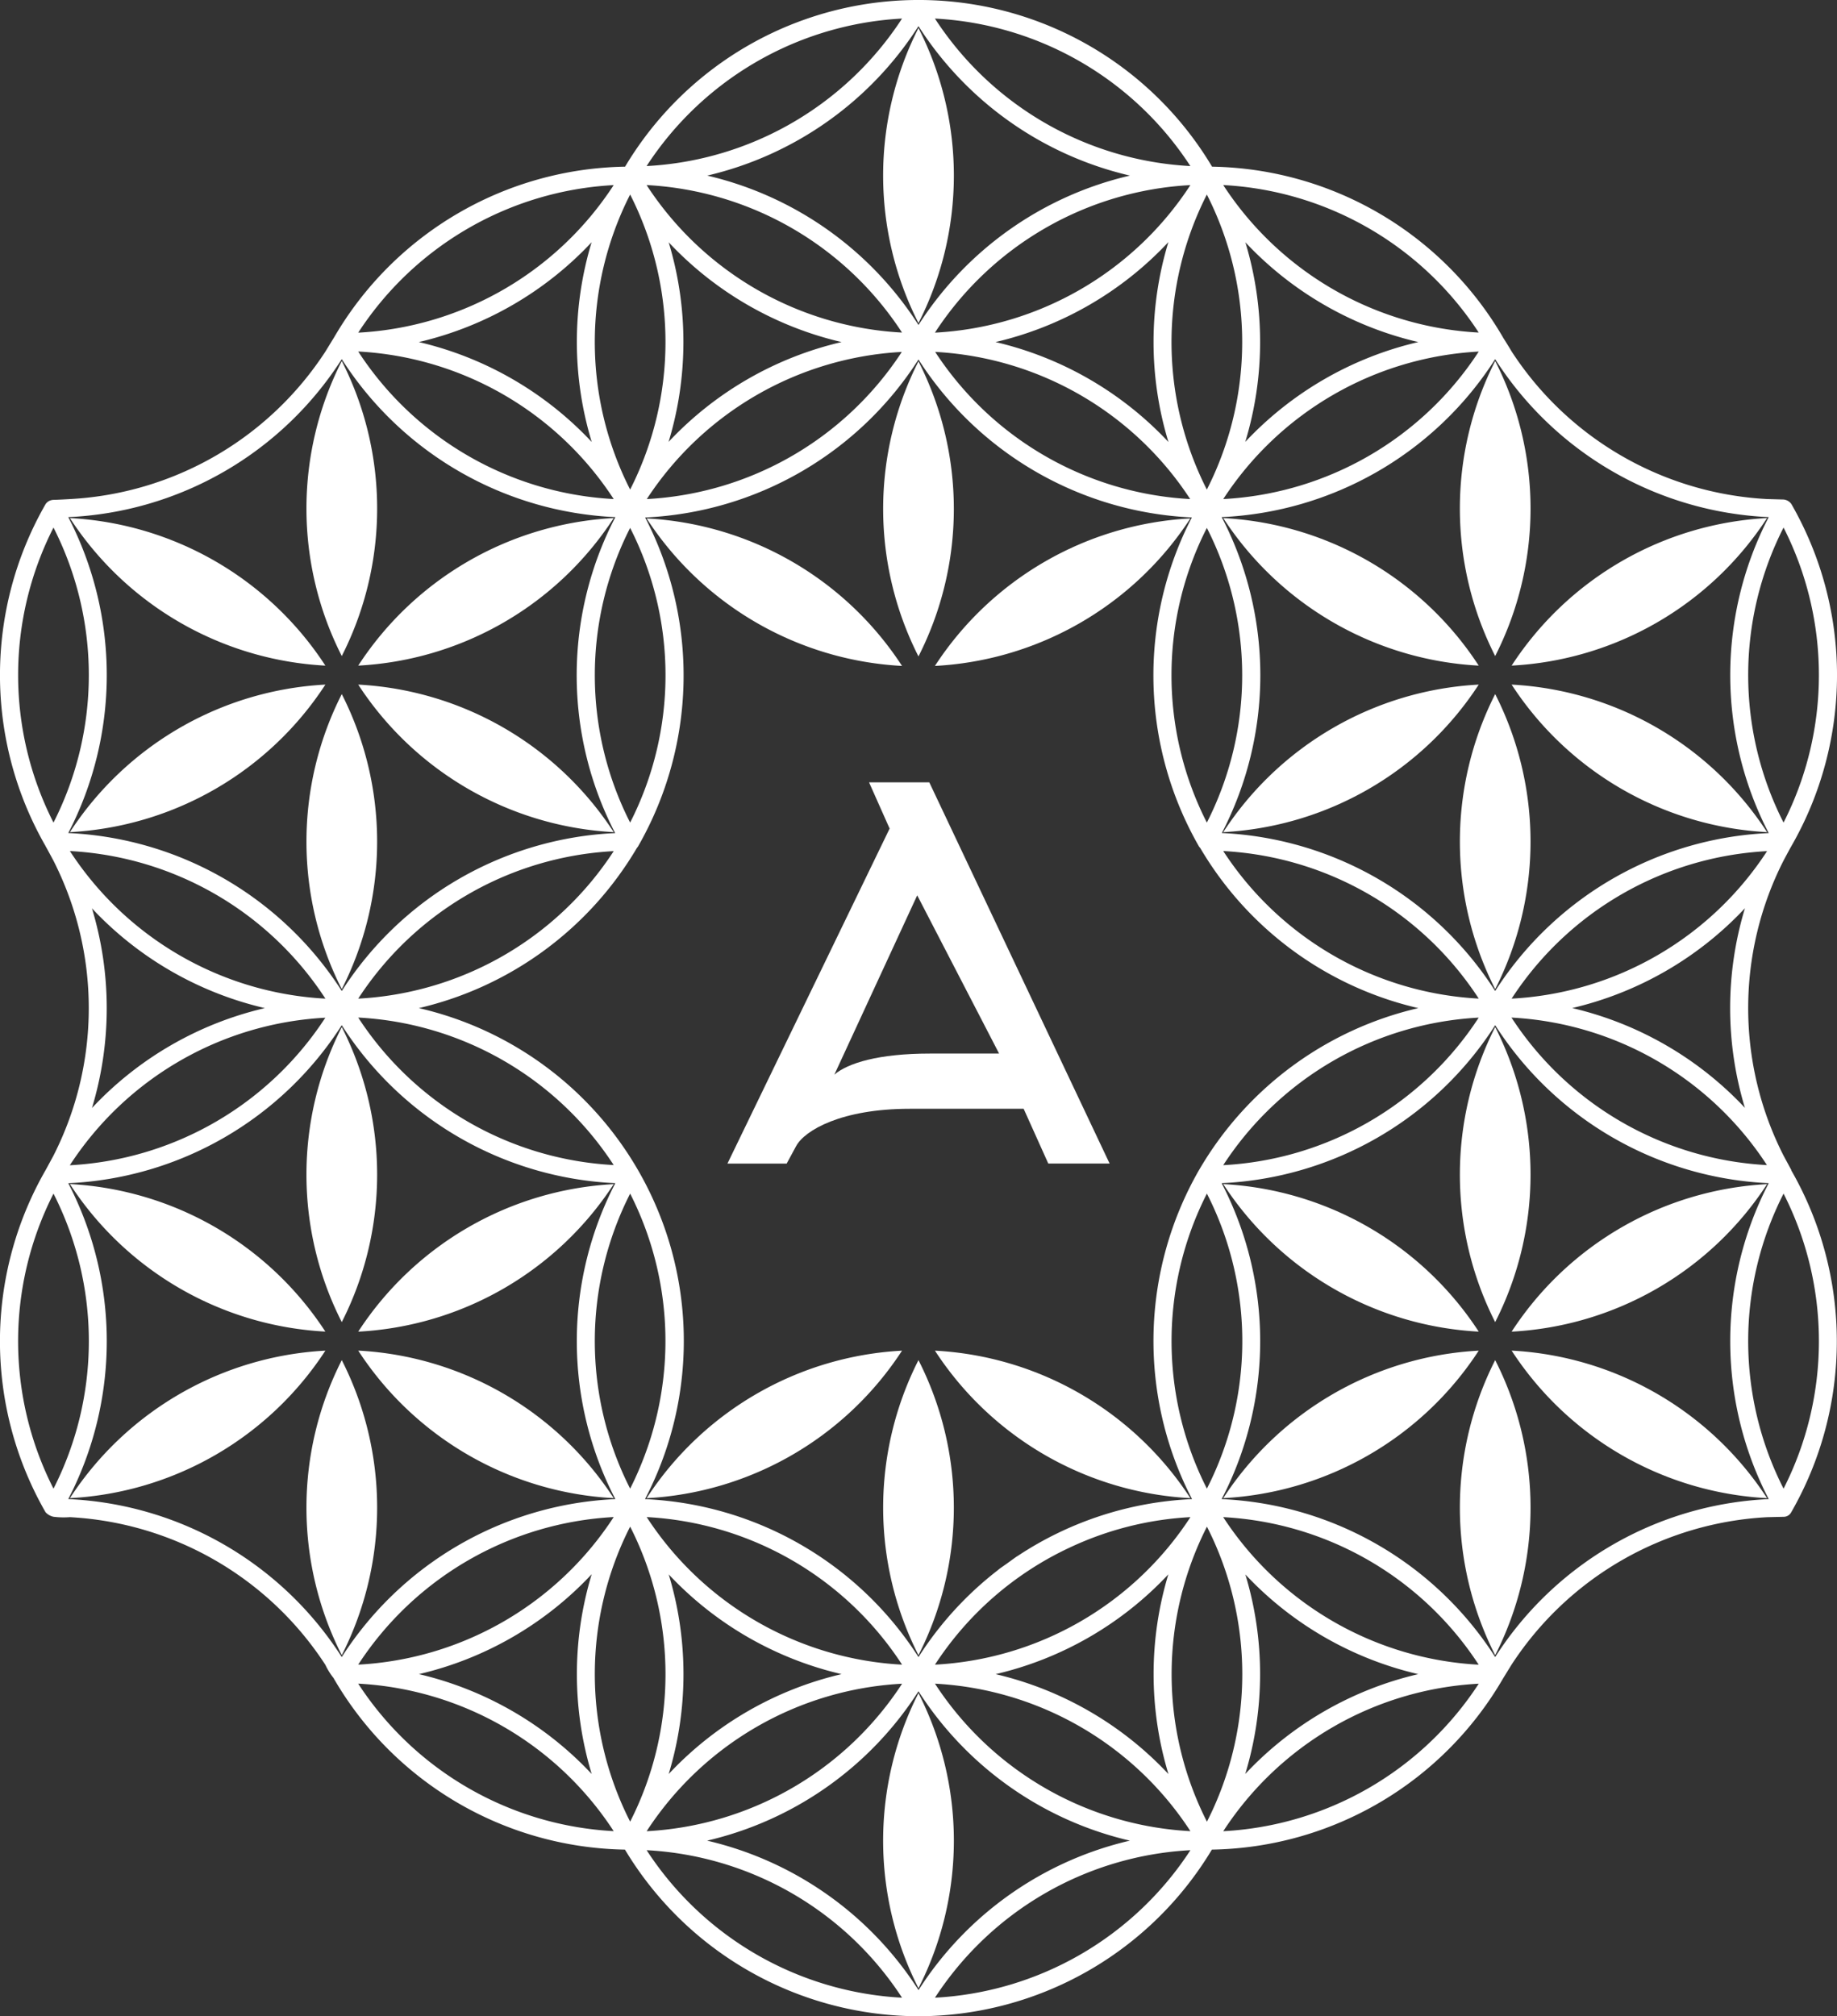 <?xml version="1.0" encoding="UTF-8"?> <svg xmlns="http://www.w3.org/2000/svg" width="156.312" height="171.524" viewBox="0 0 156.312 171.524"><rect x="0" y="0" width="156.312" height="171.524" fill="#333333" stroke="none"/><g id="Group_15" data-name="Group 15" transform="translate(-42.29)"><path id="Path_1" data-name="Path 1" d="M147.249,99.9h5.126l15.344,32.429H162.5l-2.095-4.657h-9.7c-5.812,0-8.928,1.835-9.653,3.161l-.813,1.5H135.2l13.8-28.5Zm11.066,23.073-6.967-13.46-7.05,15.252c1.153-.982,3.76-1.791,8.122-1.791Z" transform="translate(-31.011 -33.345)" fill="#ffffff"></path><path id="Path_2" data-name="Path 2" d="M194.72,99.544l-.666-1.233a27.668,27.668,0,0,1,0-25.1s.492-.927.666-1.23v0a29.2,29.2,0,0,0,0-29.1.91.91,0,0,0-.666-.386l-1.4-.039a27.683,27.683,0,0,1-21.736-12.553c-.216-.373-.712-1.159-.734-1.189,0,0,0,0,0-.008a29.2,29.2,0,0,0-24.759-14.527,29.08,29.08,0,0,0-49.946,0A29.209,29.209,0,0,0,70.71,28.716c-.055.087-.733,1.194-.733,1.194a27.686,27.686,0,0,1-21.74,12.548s-1.03.062-1.4.066a.939.939,0,0,0-.335.079.834.834,0,0,0-.331.28,29.2,29.2,0,0,0,0,29.1.016.016,0,0,0,0,.009c.174.3.666,1.225.666,1.225a27.694,27.694,0,0,1,0,25.1s-.644,1.191-.67,1.233a29.213,29.213,0,0,0,0,29.1,1.284,1.284,0,0,0,.67.384,6.941,6.941,0,0,0,1.394.034,27.7,27.7,0,0,1,21.74,12.555,5.679,5.679,0,0,0,.721,1.155.134.134,0,0,0,.013.038,29.209,29.209,0,0,0,24.763,14.535,29.216,29.216,0,0,0,24.97,14.176h0a29.212,29.212,0,0,0,24.972-14.176,29.2,29.2,0,0,0,24.759-14.531l0,0c.034-.057.734-1.193.734-1.193a27.713,27.713,0,0,1,21.736-12.555l1.4-.034a.728.728,0,0,0,.666-.384,29.205,29.205,0,0,0,0-29.1Zm-50.407,0a29.205,29.205,0,0,0-.59,27.989,29.225,29.225,0,0,0-14.842,4.839c-.017.011-.034.019-.055.03-.284.193-.564.405-.848.608-.229.163-.462.318-.687.488-.042.034-.08.072-.127.106a29.136,29.136,0,0,0-6.72,7.364,29.2,29.2,0,0,0-23.271-13.435A29.054,29.054,0,0,0,77.931,85.762a29.238,29.238,0,0,0,18.556-13.63,1.073,1.073,0,0,0,.093-.121,29.227,29.227,0,0,0,.606-27.987,29.208,29.208,0,0,0,23.258-13.439,29.215,29.215,0,0,0,23.263,13.435,29.231,29.231,0,0,0,.606,27.991,1.032,1.032,0,0,0,.1.121,29.166,29.166,0,0,0,18.564,13.63,29.2,29.2,0,0,0-18.662,13.782m23.8-12.973a27.7,27.7,0,0,1-21.74,12.553,27.693,27.693,0,0,1,21.74-12.553m-5.143,55.851a29.308,29.308,0,0,0-14.723,8.494,29.239,29.239,0,0,0,.009-16.974,29.259,29.259,0,0,0,14.715,8.481m-16.6-13.358a27.7,27.7,0,0,1,21.74,12.555,27.716,27.716,0,0,1-21.74-12.555M120.448,169.3a29.225,29.225,0,0,0-17.988-12.712,29.22,29.22,0,0,0,17.984-12.708,29.225,29.225,0,0,0,17.989,12.708A29.214,29.214,0,0,0,120.448,169.3m12.8-37.614a27.533,27.533,0,0,1,10.336-2.62,27.688,27.688,0,0,1-21.737,12.551,27.605,27.605,0,0,1,11.4-9.931m14.325-22.431a27.63,27.63,0,0,1-2.586,17.386,27.688,27.688,0,0,1,0-25.1,27.51,27.51,0,0,1,2.586,7.713m-28.524,32.362a27.687,27.687,0,0,1-21.731-12.555,27.689,27.689,0,0,1,21.731,12.555M95.91,126.643a27.684,27.684,0,0,1,0-25.1,27.688,27.688,0,0,1,1.582,21.3,28.468,28.468,0,0,1-1.582,3.8m0,3.23a27.69,27.69,0,0,1,0,25.1,27.69,27.69,0,0,1,0-25.1m3.281,21.04a29.274,29.274,0,0,0,0-16.976,29.259,29.259,0,0,0,14.711,8.485,29.272,29.272,0,0,0-14.707,8.492m19.854-7.677a27.7,27.7,0,0,1-21.736,12.549,27.673,27.673,0,0,1,21.736-12.549m24.535,12.544a27.68,27.68,0,0,1-21.737-12.548,27.685,27.685,0,0,1,21.737,12.548m-16.572-13.358a29.23,29.23,0,0,0,14.694-8.49,29.287,29.287,0,0,0,.009,16.992,29.281,29.281,0,0,0-14.7-8.5m17.975,12.551a27.7,27.7,0,0,1,0-25.1,27.693,27.693,0,0,1,0,25.1M92.637,133.927a29.283,29.283,0,0,0,0,16.989,29.287,29.287,0,0,0-14.7-8.494,29.239,29.239,0,0,0,14.7-8.5m-19.867,7.692a27.721,27.721,0,0,1,21.74-12.555,27.682,27.682,0,0,1-21.74,12.555m21.74-42.5a27.7,27.7,0,0,1-21.74-12.549,27.676,27.676,0,0,1,21.74,12.549M72.771,84.956a27.68,27.68,0,0,1,21.74-12.548,27.686,27.686,0,0,1-21.74,12.548M77.931,29.1a29.259,29.259,0,0,0,14.7-8.492A29.259,29.259,0,0,0,92.641,37.6a29.292,29.292,0,0,0-14.711-8.5m16.58,13.356a27.69,27.69,0,0,1-21.74-12.553,27.7,27.7,0,0,1,21.74,12.553M120.444,2.226a29.235,29.235,0,0,0,17.993,12.712,29.228,29.228,0,0,0-17.993,12.707,29.231,29.231,0,0,0-17.975-12.707A29.238,29.238,0,0,0,120.444,2.226m24.539,67.755a27.609,27.609,0,0,1,0-25.072,27.642,27.642,0,0,1,0,25.072M97.326,42.458a27.7,27.7,0,0,1,21.7-12.519,27.689,27.689,0,0,1-21.7,12.519m24.538-12.521a27.69,27.69,0,0,1,21.7,12.52,27.689,27.689,0,0,1-21.7-12.52M144.982,41.65a27.692,27.692,0,0,1,0-25.1,27.688,27.688,0,0,1,0,25.1m-3.276-21.042a29.188,29.188,0,0,0,.008,16.994A29.292,29.292,0,0,0,127,29.1a29.267,29.267,0,0,0,14.7-8.494M121.843,28.3a27.7,27.7,0,0,1,21.737-12.553A27.69,27.69,0,0,1,121.843,28.3M113.9,29.1a29.283,29.283,0,0,0-14.719,8.492,29.28,29.28,0,0,0,.008-16.978A29.276,29.276,0,0,0,113.9,29.1M97.309,15.743a27.686,27.686,0,0,1,21.736,12.549A27.679,27.679,0,0,1,97.309,15.743m-1.4.805a27.688,27.688,0,0,1,0,25.1,27.688,27.688,0,0,1,0-25.1m0,28.36a27.61,27.61,0,0,1,0,25.072,27.642,27.642,0,0,1,0-25.072m52.342-7.316a29.253,29.253,0,0,0,.009-16.978A29.3,29.3,0,0,0,162.975,29.1a29.312,29.312,0,0,0-14.723,8.492m19.866-7.683a27.68,27.68,0,0,1-21.74,12.548,27.709,27.709,0,0,1,21.74-12.548M146.377,72.4a27.688,27.688,0,0,1,21.74,12.553A27.7,27.7,0,0,1,146.377,72.4m44.4,21.858a29.32,29.32,0,0,0-14.707-8.5,29.3,29.3,0,0,0,14.7-8.494,29.266,29.266,0,0,0,0,16.994m1.87,4.859a27.691,27.691,0,0,1-21.736-12.549,27.675,27.675,0,0,1,21.736,12.549M170.915,84.956a27.673,27.673,0,0,1,21.736-12.548,27.685,27.685,0,0,1-21.736,12.548m23.139-14.976a27.672,27.672,0,0,1,0-25.1,27.684,27.684,0,0,1,0,25.1m-1.263-25.988a29.228,29.228,0,0,0,0,26.88,29.209,29.209,0,0,0-23.275,13.433,29.211,29.211,0,0,0-23.258-13.437,29.16,29.16,0,0,0-.013-26.876,29.2,29.2,0,0,0,23.27-13.437,29.2,29.2,0,0,0,23.275,13.437m-24.674-15.7a27.7,27.7,0,0,1-21.74-12.549,27.693,27.693,0,0,1,21.74,12.549M143.579,14.128A27.679,27.679,0,0,1,121.843,1.579a27.675,27.675,0,0,1,21.737,12.549M119.045,1.579A27.671,27.671,0,0,1,97.309,14.128,27.686,27.686,0,0,1,119.045,1.579M94.511,15.743A27.691,27.691,0,0,1,72.771,28.3a27.7,27.7,0,0,1,21.74-12.553M71.372,30.556A29.209,29.209,0,0,0,94.651,43.993a29.165,29.165,0,0,0-.017,26.88A29.215,29.215,0,0,0,71.372,84.306,29.209,29.209,0,0,0,48.1,70.869a29.21,29.21,0,0,0,0-26.876,29.183,29.183,0,0,0,23.27-13.437m-1.4,54.4A27.682,27.682,0,0,1,48.237,72.4a27.694,27.694,0,0,1,21.74,12.553M46.842,44.881a27.7,27.7,0,0,1,0,25.1,27.672,27.672,0,0,1,0-25.1m3.277,32.4A29.253,29.253,0,0,0,64.83,85.762a29.236,29.236,0,0,0-14.715,8.5,29.307,29.307,0,0,0,0-16.983m19.857,9.3a27.7,27.7,0,0,1-21.74,12.553,27.674,27.674,0,0,1,21.74-12.553M46.842,101.544a27.684,27.684,0,0,1,0,25.1,27.66,27.66,0,0,1,0-25.1M48.1,127.531a29.2,29.2,0,0,0,0-26.872,29.2,29.2,0,0,0,23.27-13.444,29.224,29.224,0,0,0,23.279,13.44,29.189,29.189,0,0,0,0,26.878,29.219,29.219,0,0,0-23.279,13.435A29.2,29.2,0,0,0,48.1,127.531m24.669,15.7a27.686,27.686,0,0,1,21.74,12.548,27.691,27.691,0,0,1-21.74-12.548M97.313,157.4a27.661,27.661,0,0,1,21.731,12.549A27.67,27.67,0,0,1,97.313,157.4m24.533,12.549A27.679,27.679,0,0,1,143.584,157.4a27.707,27.707,0,0,1-21.737,12.549m24.531-14.164a27.687,27.687,0,0,1,21.74-12.549,27.7,27.7,0,0,1-21.74,12.549m23.139-14.817a29.2,29.2,0,0,0-23.275-13.435,29.185,29.185,0,0,0,0-26.878,29.2,29.2,0,0,0,23.275-13.44,29.211,29.211,0,0,0,23.275,13.44,29.208,29.208,0,0,0,0,26.878,29.212,29.212,0,0,0-23.275,13.435m24.538-14.325a27.66,27.66,0,0,1,0-25.1,27.684,27.684,0,0,1,0,25.1" transform="translate(0)" fill="#ffffff"></path><path id="Path_3" data-name="Path 3" d="M84.436,113.732a27.682,27.682,0,0,0,0-25.1,27.706,27.706,0,0,0,0,25.1" transform="translate(-13.064 -29.583)" fill="#ffffff"></path><path id="Path_4" data-name="Path 4" d="M84.436,46.1a27.7,27.7,0,0,0,0,25.1,27.672,27.672,0,0,0,0-25.1" transform="translate(-13.064 -15.389)" fill="#ffffff"></path><path id="Path_5" data-name="Path 5" d="M88.042,87.419a27.692,27.692,0,0,0,21.74,12.551,27.689,27.689,0,0,0-21.74-12.551" transform="translate(-15.271 -29.179)" fill="#ffffff"></path><path id="Path_6" data-name="Path 6" d="M72.957,78.709a27.694,27.694,0,0,0-21.74-12.553,27.69,27.69,0,0,0,21.74,12.553" transform="translate(-2.98 -22.082)" fill="#ffffff"></path><path id="Path_7" data-name="Path 7" d="M109.782,66.155a27.689,27.689,0,0,0-21.74,12.553,27.678,27.678,0,0,0,21.74-12.553" transform="translate(-15.271 -22.082)" fill="#ffffff"></path><path id="Path_8" data-name="Path 8" d="M51.216,99.972a27.7,27.7,0,0,0,21.74-12.553,27.684,27.684,0,0,0-21.74,12.553" transform="translate(-2.979 -29.179)" fill="#ffffff"></path><path id="Path_9" data-name="Path 9" d="M88.042,172.464a27.684,27.684,0,0,0,21.74,12.553,27.691,27.691,0,0,0-21.74-12.553" transform="translate(-15.271 -57.566)" fill="#ffffff"></path><path id="Path_10" data-name="Path 10" d="M84.436,198.781a27.677,27.677,0,0,0,0-25.1,27.7,27.7,0,0,0,0,25.1" transform="translate(-13.064 -57.972)" fill="#ffffff"></path><path id="Path_11" data-name="Path 11" d="M109.782,151.21a27.7,27.7,0,0,0-21.74,12.549,27.685,27.685,0,0,0,21.74-12.549" transform="translate(-15.271 -50.472)" fill="#ffffff"></path><path id="Path_12" data-name="Path 12" d="M51.216,185.019a27.684,27.684,0,0,0,21.74-12.549,27.7,27.7,0,0,0-21.74,12.549" transform="translate(-2.979 -57.568)" fill="#ffffff"></path><path id="Path_13" data-name="Path 13" d="M72.957,163.755A27.709,27.709,0,0,0,51.217,151.2a27.675,27.675,0,0,0,21.74,12.551" transform="translate(-2.98 -50.47)" fill="#ffffff"></path><path id="Path_14" data-name="Path 14" d="M84.436,131.152a27.7,27.7,0,0,0,0,25.1,27.68,27.68,0,0,0,0-25.1" transform="translate(-13.064 -43.777)" fill="#ffffff"></path><path id="Path_15" data-name="Path 15" d="M220.267,163.755a27.7,27.7,0,0,0-21.74-12.551,27.7,27.7,0,0,0,21.74,12.551" transform="translate(-52.15 -50.47)" fill="#ffffff"></path><path id="Path_16" data-name="Path 16" d="M235.359,172.464a27.677,27.677,0,0,0,21.736,12.553,27.691,27.691,0,0,0-21.736-12.553" transform="translate(-64.444 -57.566)" fill="#ffffff"></path><path id="Path_17" data-name="Path 17" d="M231.753,198.781a27.677,27.677,0,0,0,0-25.1,27.714,27.714,0,0,0,0,25.1" transform="translate(-62.237 -57.972)" fill="#ffffff"></path><path id="Path_18" data-name="Path 18" d="M231.753,131.152a27.717,27.717,0,0,0,0,25.1,27.68,27.68,0,0,0,0-25.1" transform="translate(-62.237 -43.777)" fill="#ffffff"></path><path id="Path_19" data-name="Path 19" d="M257.095,151.21a27.691,27.691,0,0,0-21.736,12.549,27.684,27.684,0,0,0,21.736-12.549" transform="translate(-64.444 -50.472)" fill="#ffffff"></path><path id="Path_20" data-name="Path 20" d="M198.527,185.019a27.671,27.671,0,0,0,21.74-12.549,27.714,27.714,0,0,0-21.74,12.549" transform="translate(-52.15 -57.568)" fill="#ffffff"></path><path id="Path_21" data-name="Path 21" d="M231.753,113.732a27.682,27.682,0,0,0,0-25.1,27.719,27.719,0,0,0,0,25.1" transform="translate(-62.237 -29.583)" fill="#ffffff"></path><path id="Path_22" data-name="Path 22" d="M231.753,71.2a27.672,27.672,0,0,0,0-25.1,27.709,27.709,0,0,0,0,25.1" transform="translate(-62.237 -15.389)" fill="#ffffff"></path><path id="Path_23" data-name="Path 23" d="M235.359,87.419A27.686,27.686,0,0,0,257.095,99.97a27.689,27.689,0,0,0-21.736-12.551" transform="translate(-64.444 -29.179)" fill="#ffffff"></path><path id="Path_24" data-name="Path 24" d="M220.267,78.709a27.684,27.684,0,0,0-21.74-12.553,27.709,27.709,0,0,0,21.74,12.553" transform="translate(-52.15 -22.082)" fill="#ffffff"></path><path id="Path_25" data-name="Path 25" d="M257.095,66.155a27.683,27.683,0,0,0-21.736,12.553,27.677,27.677,0,0,0,21.736-12.553" transform="translate(-64.444 -22.082)" fill="#ffffff"></path><path id="Path_26" data-name="Path 26" d="M198.527,99.972a27.692,27.692,0,0,0,21.74-12.553,27.7,27.7,0,0,0-21.74,12.553" transform="translate(-52.15 -29.179)" fill="#ffffff"></path><path id="Path_27" data-name="Path 27" d="M158.093,241.306a27.656,27.656,0,0,0,0-25.1,27.688,27.688,0,0,0,0,25.1" transform="translate(-37.649 -72.166)" fill="#ffffff"></path><path id="Path_28" data-name="Path 28" d="M158.093,3.579a27.691,27.691,0,0,0,0,25.1,27.658,27.658,0,0,0,0-25.1" transform="translate(-37.649 -1.195)" fill="#ffffff"></path><path id="Path_29" data-name="Path 29" d="M158.094,46.145a27.713,27.713,0,0,0,0,25.1,27.668,27.668,0,0,0,0-25.1" transform="translate(-37.651 -15.403)" fill="#ffffff"></path><path id="Path_30" data-name="Path 30" d="M146.61,78.749A27.686,27.686,0,0,0,124.874,66.2,27.679,27.679,0,0,0,146.61,78.749" transform="translate(-27.565 -22.097)" fill="#ffffff"></path><path id="Path_31" data-name="Path 31" d="M161.7,78.749A27.684,27.684,0,0,0,183.437,66.2,27.692,27.692,0,0,0,161.7,78.749" transform="translate(-39.857 -22.097)" fill="#ffffff"></path><path id="Path_32" data-name="Path 32" d="M158.094,198.781a27.669,27.669,0,0,0,0-25.1,27.714,27.714,0,0,0,0,25.1" transform="translate(-37.651 -57.972)" fill="#ffffff"></path><path id="Path_33" data-name="Path 33" d="M161.7,172.47a27.681,27.681,0,0,0,21.737,12.549A27.686,27.686,0,0,0,161.7,172.47" transform="translate(-39.857 -57.568)" fill="#ffffff"></path><path id="Path_34" data-name="Path 34" d="M124.874,185.024a27.69,27.69,0,0,0,21.736-12.553,27.683,27.683,0,0,0-21.736,12.553" transform="translate(-27.565 -57.568)" fill="#ffffff"></path></g></svg> 